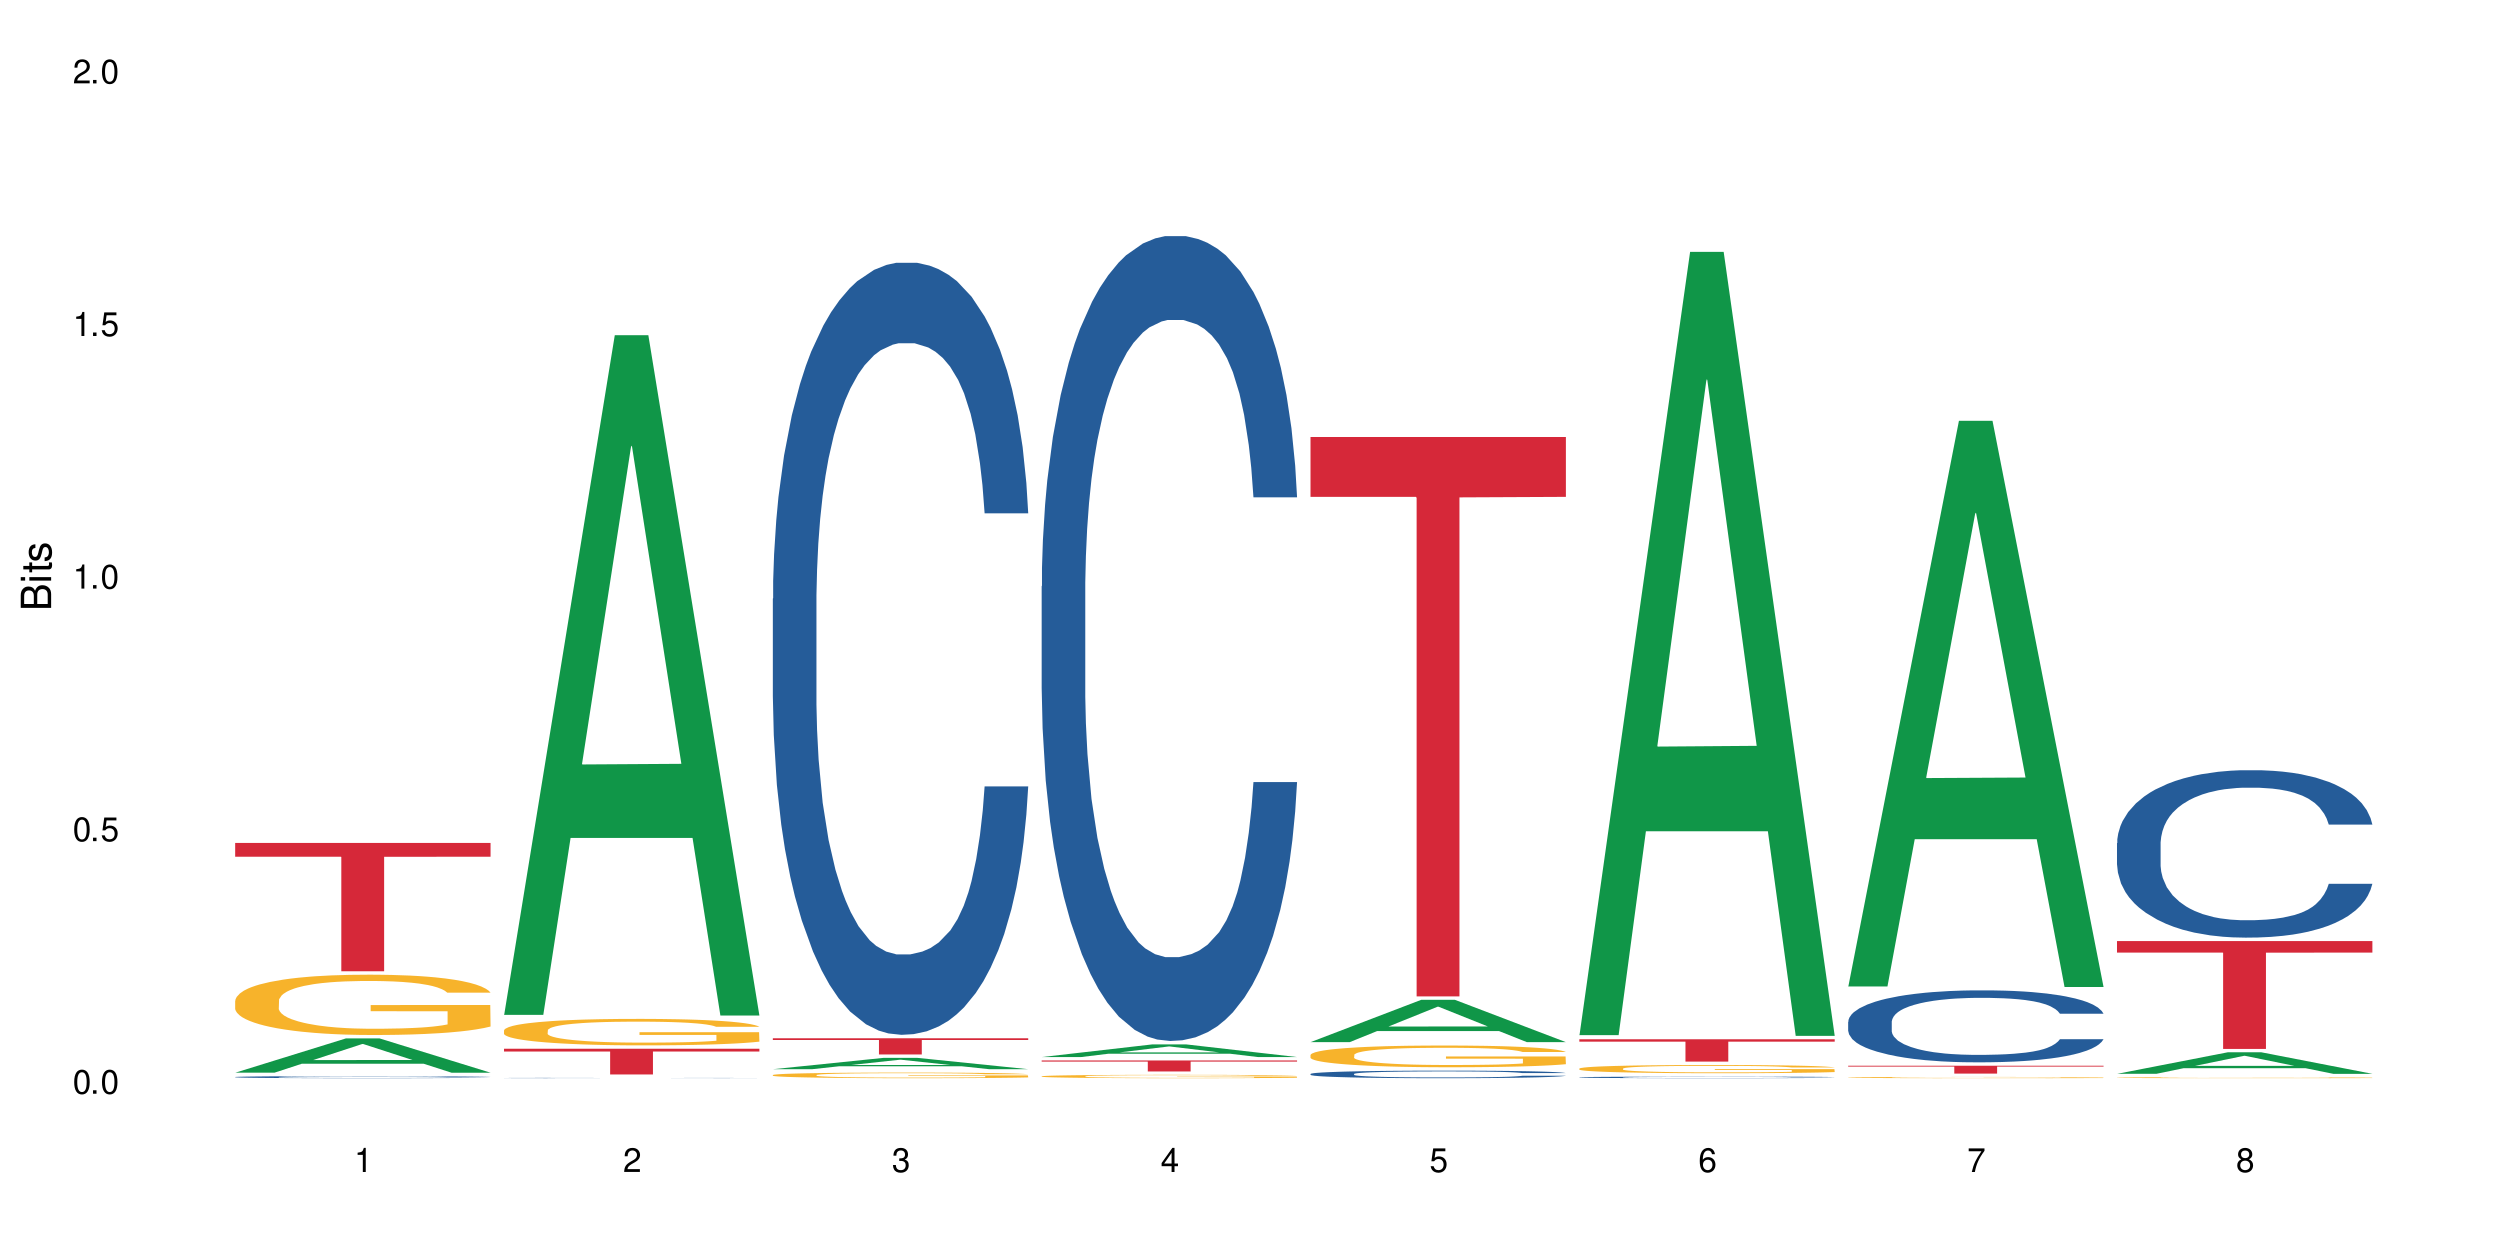 <?xml version="1.0" encoding="UTF-8"?>
<svg xmlns="http://www.w3.org/2000/svg" xmlns:xlink="http://www.w3.org/1999/xlink" width="720" height="360" viewBox="0 0 720 360">
<defs>
<g>
<g id="glyph-0-0">
</g>
<g id="glyph-0-1">
<path d="M 2.641 -6.938 C 2 -6.938 1.422 -6.656 1.078 -6.172 C 0.641 -5.562 0.406 -4.641 0.406 -3.359 C 0.406 -1.016 1.188 0.219 2.641 0.219 C 4.078 0.219 4.859 -1.016 4.859 -3.297 C 4.859 -4.641 4.656 -5.547 4.203 -6.172 C 3.844 -6.656 3.281 -6.938 2.641 -6.938 Z M 2.641 -6.188 C 3.547 -6.188 4 -5.25 4 -3.375 C 4 -1.406 3.562 -0.484 2.625 -0.484 C 1.734 -0.484 1.281 -1.438 1.281 -3.344 C 1.281 -5.25 1.734 -6.188 2.641 -6.188 Z M 2.641 -6.188 "/>
</g>
<g id="glyph-0-2">
<path d="M 1.828 -1 L 0.828 -1 L 0.828 0 L 1.828 0 Z M 1.828 -1 "/>
</g>
<g id="glyph-0-3">
<path d="M 4.562 -6.797 L 1.062 -6.797 L 0.547 -3.094 L 1.328 -3.094 C 1.719 -3.562 2.047 -3.734 2.578 -3.734 C 3.484 -3.734 4.062 -3.109 4.062 -2.094 C 4.062 -1.125 3.484 -0.531 2.578 -0.531 C 1.828 -0.531 1.375 -0.906 1.188 -1.672 L 0.328 -1.672 C 0.453 -1.109 0.547 -0.844 0.75 -0.594 C 1.125 -0.078 1.828 0.219 2.594 0.219 C 3.969 0.219 4.922 -0.781 4.922 -2.219 C 4.922 -3.562 4.031 -4.484 2.719 -4.484 C 2.25 -4.484 1.859 -4.359 1.469 -4.062 L 1.734 -5.969 L 4.562 -5.969 Z M 4.562 -6.797 "/>
</g>
<g id="glyph-0-4">
<path d="M 2.484 -4.938 L 2.484 0 L 3.328 0 L 3.328 -6.938 L 2.766 -6.938 C 2.469 -5.875 2.281 -5.734 0.984 -5.562 L 0.984 -4.938 Z M 2.484 -4.938 "/>
</g>
<g id="glyph-0-5">
<path d="M 4.859 -0.828 L 1.281 -0.828 C 1.359 -1.406 1.672 -1.781 2.5 -2.281 L 3.469 -2.828 C 4.406 -3.344 4.906 -4.062 4.906 -4.906 C 4.906 -5.484 4.672 -6.031 4.266 -6.406 C 3.859 -6.766 3.375 -6.938 2.719 -6.938 C 1.859 -6.938 1.219 -6.625 0.844 -6.031 C 0.609 -5.672 0.5 -5.234 0.484 -4.531 L 1.328 -4.531 C 1.359 -5.016 1.406 -5.281 1.531 -5.516 C 1.75 -5.938 2.188 -6.203 2.703 -6.203 C 3.469 -6.203 4.031 -5.641 4.031 -4.891 C 4.031 -4.344 3.719 -3.859 3.125 -3.516 L 2.234 -3 C 0.812 -2.172 0.406 -1.531 0.328 -0.016 L 4.859 -0.016 Z M 4.859 -0.828 "/>
</g>
<g id="glyph-0-6">
<path d="M 2.125 -3.188 L 2.578 -3.188 C 3.5 -3.188 3.984 -2.766 3.984 -1.922 C 3.984 -1.062 3.469 -0.531 2.594 -0.531 C 1.656 -0.531 1.203 -1 1.156 -2.016 L 0.312 -2.016 C 0.344 -1.453 0.438 -1.094 0.609 -0.781 C 0.953 -0.109 1.625 0.219 2.547 0.219 C 3.953 0.219 4.859 -0.625 4.859 -1.938 C 4.859 -2.828 4.516 -3.297 3.703 -3.594 C 4.344 -3.844 4.656 -4.328 4.656 -5.031 C 4.656 -6.219 3.875 -6.938 2.578 -6.938 C 1.203 -6.938 0.484 -6.172 0.453 -4.703 L 1.297 -4.703 C 1.312 -5.125 1.344 -5.359 1.453 -5.578 C 1.641 -5.969 2.062 -6.203 2.594 -6.203 C 3.344 -6.203 3.797 -5.75 3.797 -5 C 3.797 -4.516 3.609 -4.219 3.25 -4.047 C 3.016 -3.953 2.703 -3.922 2.125 -3.906 Z M 2.125 -3.188 "/>
</g>
<g id="glyph-0-7">
<path d="M 3.141 -1.672 L 3.141 0 L 3.984 0 L 3.984 -1.672 L 4.984 -1.672 L 4.984 -2.438 L 3.984 -2.438 L 3.984 -6.938 L 3.359 -6.938 L 0.266 -2.578 L 0.266 -1.672 Z M 3.141 -2.438 L 1 -2.438 L 3.141 -5.5 Z M 3.141 -2.438 "/>
</g>
<g id="glyph-0-8">
<path d="M 4.781 -5.125 C 4.609 -6.266 3.891 -6.938 2.844 -6.938 C 2.094 -6.938 1.422 -6.578 1.031 -5.953 C 0.594 -5.266 0.406 -4.422 0.406 -3.172 C 0.406 -2 0.578 -1.25 0.984 -0.641 C 1.359 -0.078 1.953 0.219 2.703 0.219 C 3.984 0.219 4.922 -0.75 4.922 -2.094 C 4.922 -3.375 4.062 -4.281 2.844 -4.281 C 2.172 -4.281 1.641 -4.031 1.281 -3.516 C 1.281 -5.234 1.828 -6.188 2.797 -6.188 C 3.391 -6.188 3.797 -5.797 3.938 -5.125 Z M 2.734 -3.531 C 3.547 -3.531 4.062 -2.953 4.062 -2.031 C 4.062 -1.156 3.484 -0.531 2.703 -0.531 C 1.922 -0.531 1.328 -1.188 1.328 -2.078 C 1.328 -2.938 1.906 -3.531 2.734 -3.531 Z M 2.734 -3.531 "/>
</g>
<g id="glyph-0-9">
<path d="M 4.984 -6.797 L 0.438 -6.797 L 0.438 -5.969 L 4.109 -5.969 C 2.5 -3.656 1.828 -2.234 1.328 0 L 2.219 0 C 2.594 -2.172 3.453 -4.047 4.984 -6.094 Z M 4.984 -6.797 "/>
</g>
<g id="glyph-0-10">
<path d="M 3.75 -3.656 C 4.469 -4.094 4.688 -4.438 4.688 -5.078 C 4.688 -6.172 3.844 -6.938 2.641 -6.938 C 1.438 -6.938 0.594 -6.172 0.594 -5.094 C 0.594 -4.438 0.812 -4.094 1.516 -3.656 C 0.734 -3.266 0.359 -2.703 0.359 -1.922 C 0.359 -0.656 1.281 0.219 2.641 0.219 C 3.984 0.219 4.922 -0.656 4.922 -1.922 C 4.922 -2.703 4.531 -3.266 3.75 -3.656 Z M 2.641 -6.188 C 3.359 -6.188 3.812 -5.75 3.812 -5.062 C 3.812 -4.406 3.344 -3.984 2.641 -3.984 C 1.922 -3.984 1.453 -4.406 1.453 -5.078 C 1.453 -5.75 1.922 -6.188 2.641 -6.188 Z M 2.641 -3.266 C 3.484 -3.266 4.062 -2.719 4.062 -1.906 C 4.062 -1.078 3.484 -0.531 2.625 -0.531 C 1.797 -0.531 1.219 -1.094 1.219 -1.906 C 1.219 -2.719 1.781 -3.266 2.641 -3.266 Z M 2.641 -3.266 "/>
</g>
<g id="glyph-1-0">
</g>
<g id="glyph-1-1">
<path d="M 0 -0.953 L 0 -4.891 C 0 -5.719 -0.234 -6.344 -0.734 -6.797 C -1.188 -7.234 -1.812 -7.469 -2.5 -7.469 C -3.547 -7.469 -4.188 -7 -4.625 -5.875 C -4.984 -6.688 -5.625 -7.094 -6.531 -7.094 C -7.172 -7.094 -7.734 -6.859 -8.141 -6.391 C -8.562 -5.922 -8.75 -5.344 -8.75 -4.5 L -8.75 -0.953 Z M -4.984 -2.062 L -7.766 -2.062 L -7.766 -4.219 C -7.766 -4.844 -7.688 -5.203 -7.453 -5.5 C -7.219 -5.812 -6.859 -5.969 -6.375 -5.969 C -5.891 -5.969 -5.531 -5.812 -5.297 -5.5 C -5.062 -5.203 -4.984 -4.844 -4.984 -4.219 Z M -0.984 -2.062 L -4 -2.062 L -4 -4.781 C -4 -5.766 -3.438 -6.359 -2.484 -6.359 C -1.547 -6.359 -0.984 -5.766 -0.984 -4.781 Z M -0.984 -2.062 "/>
</g>
<g id="glyph-1-2">
<path d="M -6.281 -1.797 L -6.281 -0.797 L 0 -0.797 L 0 -1.797 Z M -8.75 -1.797 L -8.75 -0.797 L -7.484 -0.797 L -7.484 -1.797 Z M -8.75 -1.797 "/>
</g>
<g id="glyph-1-3">
<path d="M -6.281 -3.047 L -6.281 -2.016 L -8.016 -2.016 L -8.016 -1.016 L -6.281 -1.016 L -6.281 -0.172 L -5.469 -0.172 L -5.469 -1.016 L -0.719 -1.016 C -0.078 -1.016 0.281 -1.453 0.281 -2.234 C 0.281 -2.5 0.25 -2.719 0.188 -3.047 L -0.641 -3.047 C -0.609 -2.906 -0.594 -2.766 -0.594 -2.562 C -0.594 -2.141 -0.719 -2.016 -1.156 -2.016 L -5.469 -2.016 L -5.469 -3.047 Z M -6.281 -3.047 "/>
</g>
<g id="glyph-1-4">
<path d="M -4.531 -5.25 C -5.766 -5.25 -6.469 -4.422 -6.469 -2.969 C -6.469 -1.516 -5.719 -0.562 -4.547 -0.562 C -3.562 -0.562 -3.094 -1.062 -2.734 -2.562 L -2.516 -3.484 C -2.344 -4.188 -2.094 -4.469 -1.641 -4.469 C -1.047 -4.469 -0.641 -3.875 -0.641 -3 C -0.641 -2.453 -0.797 -2 -1.062 -1.75 C -1.25 -1.594 -1.422 -1.531 -1.875 -1.469 L -1.875 -0.406 C -0.422 -0.453 0.281 -1.266 0.281 -2.922 C 0.281 -4.5 -0.5 -5.516 -1.719 -5.516 C -2.656 -5.516 -3.172 -4.984 -3.469 -3.734 L -3.703 -2.766 C -3.891 -1.953 -4.156 -1.609 -4.594 -1.609 C -5.188 -1.609 -5.547 -2.125 -5.547 -2.938 C -5.547 -3.75 -5.203 -4.172 -4.531 -4.203 Z M -4.531 -5.25 "/>
</g>
</g>
</defs>
<rect x="-72" y="-36" width="864" height="432" fill="rgb(100%, 100%, 100%)" fill-opacity="1"/>
<path fill-rule="nonzero" fill="rgb(6.275%, 58.824%, 28.235%)" fill-opacity="1" d="M 67.73 308.934 L 67.809 308.922 L 99.637 299.059 L 109.301 299.059 L 141.281 308.941 L 130.047 308.941 L 122.031 306.363 L 86.906 306.363 L 79.047 308.934 L 67.73 308.934 L 90.285 305.293 L 118.809 305.285 L 104.586 300.672 L 104.43 300.664 L 104.27 300.691 L 90.207 305.285 L 90.285 305.293 Z M 67.73 308.934 "/>
<path fill-rule="nonzero" fill="rgb(14.51%, 36.078%, 60%)" fill-opacity="1" d="M 67.73 310.18 L 67.82 310.18 L 67.82 310.164 L 68.09 310.145 L 68.719 310.117 L 69.344 310.102 L 70.961 310.066 L 73.203 310.035 L 75.535 310.012 L 77.238 309.996 L 78.766 309.984 L 82.262 309.965 L 84.504 309.953 L 86.926 309.945 L 89.887 309.938 L 92.039 309.93 L 96.883 309.922 L 100.469 309.918 L 103.25 309.914 L 109.262 309.914 L 112.848 309.918 L 115.449 309.922 L 118.32 309.926 L 120.742 309.93 L 124.957 309.941 L 128.727 309.957 L 130.43 309.965 L 133.121 309.984 L 135.184 310 L 136.617 310.016 L 138.234 310.035 L 139.668 310.059 L 140.746 310.09 L 141.281 310.113 L 128.727 310.113 L 128.098 310.09 L 127.379 310.074 L 126.035 310.051 L 124.688 310.035 L 122.805 310.02 L 121.102 310.008 L 118.77 309.996 L 116.707 309.992 L 114.555 309.984 L 112.488 309.98 L 102.266 309.98 L 98.766 309.984 L 96.883 309.988 L 94.191 309.996 L 92.309 310.004 L 90.066 310.016 L 88.539 310.023 L 86.656 310.039 L 85.312 310.051 L 83.785 310.07 L 82.891 310.082 L 82.082 310.098 L 81.363 310.117 L 80.828 310.137 L 80.469 310.156 L 80.289 310.176 L 80.289 310.262 L 80.469 310.281 L 80.918 310.305 L 82.082 310.34 L 83.785 310.371 L 85.762 310.395 L 87.645 310.41 L 88.719 310.418 L 90.156 310.426 L 92.398 310.438 L 95.629 310.449 L 97.512 310.453 L 100.383 310.457 L 103.34 310.461 L 107.289 310.461 L 110.785 310.457 L 113.117 310.453 L 115.539 310.449 L 118.859 310.441 L 120.922 310.43 L 122.715 310.422 L 124.062 310.41 L 124.957 310.402 L 126.305 310.383 L 127.379 310.367 L 128.188 310.348 L 128.727 310.328 L 141.281 310.328 L 140.746 310.348 L 139.938 310.371 L 139.129 310.387 L 137.875 310.406 L 136.441 310.422 L 134.375 310.441 L 132.672 310.457 L 130.43 310.469 L 128.367 310.48 L 126.125 310.488 L 122.805 310.5 L 120.652 310.508 L 118.32 310.512 L 115.539 310.516 L 112.043 310.52 L 108.273 310.523 L 104.777 310.523 L 101.008 310.52 L 98.227 310.52 L 94.551 310.516 L 89.977 310.504 L 86.656 310.492 L 84.055 310.484 L 81.812 310.473 L 79.301 310.457 L 76.074 310.434 L 74.098 310.414 L 72.754 310.398 L 71.23 310.375 L 70.152 310.355 L 68.898 310.324 L 68 310.285 L 67.73 310.258 Z M 67.73 310.18 "/>
<path fill-rule="nonzero" fill="rgb(96.863%, 70.196%, 16.863%)" fill-opacity="1" d="M 67.73 288.152 L 67.82 288.133 L 67.82 287.816 L 68.18 287.102 L 69.078 286.121 L 70.242 285.309 L 71.5 284.676 L 72.305 284.344 L 73.652 283.867 L 74.816 283.516 L 77.777 282.805 L 81.543 282.137 L 83.609 281.852 L 85.941 281.582 L 89.258 281.281 L 90.785 281.168 L 95.449 280.914 L 100.738 280.758 L 106.57 280.707 L 109.262 280.727 L 112.938 280.789 L 117.961 280.961 L 120.832 281.121 L 123.074 281.281 L 125.406 281.484 L 128.277 281.805 L 130.969 282.184 L 133.121 282.566 L 135.273 283.043 L 137.066 283.551 L 138.594 284.105 L 139.938 284.77 L 140.746 285.328 L 141.281 285.883 L 128.816 285.883 L 128.098 285.328 L 127.289 284.898 L 125.945 284.375 L 124.598 283.992 L 123.254 283.691 L 120.742 283.277 L 118.59 283.027 L 115.898 282.805 L 113.297 282.66 L 110.336 282.566 L 108.543 282.535 L 103.789 282.535 L 99.484 282.645 L 96.973 282.773 L 95.18 282.898 L 92.668 283.137 L 91.141 283.328 L 90.246 283.453 L 87.555 283.945 L 85.762 284.391 L 84.773 284.691 L 83.52 285.168 L 82.621 285.598 L 81.633 286.23 L 81.098 286.707 L 80.379 287.785 L 80.289 290.641 L 80.559 291.246 L 81.098 291.895 L 81.812 292.465 L 82.891 293.07 L 83.965 293.531 L 85.852 294.148 L 87.465 294.562 L 88.719 294.832 L 91.141 295.258 L 92.129 295.402 L 94.461 295.688 L 96.883 295.91 L 99.844 296.102 L 102.086 296.195 L 105.672 296.273 L 110.246 296.273 L 115.629 296.18 L 119.039 296.051 L 121.371 295.926 L 122.895 295.816 L 124.777 295.641 L 126.125 295.48 L 127.379 295.309 L 128.906 295.035 L 128.906 291.246 L 106.75 291.23 L 106.75 289.453 L 141.195 289.438 L 141.281 295.641 L 139.398 296.07 L 137.066 296.48 L 134.824 296.797 L 132.492 297.066 L 129.176 297.371 L 126.484 297.559 L 122.355 297.781 L 118.59 297.926 L 114.645 298.02 L 111.145 298.066 L 107.02 298.082 L 103.34 298.051 L 99.395 297.957 L 96.254 297.828 L 93.383 297.672 L 90.516 297.465 L 86.926 297.133 L 84.594 296.863 L 82.172 296.527 L 79.75 296.133 L 77.598 295.703 L 76.164 295.371 L 74.727 294.988 L 73.203 294.512 L 71.766 293.973 L 70.691 293.48 L 69.703 292.926 L 68.988 292.402 L 68.27 291.688 L 67.91 291.117 L 67.73 290.625 Z M 67.73 288.152 "/>
<path fill-rule="nonzero" fill="rgb(83.922%, 15.686%, 22.353%)" fill-opacity="1" d="M 67.73 242.773 L 141.281 242.773 L 141.281 246.73 L 110.629 246.766 L 110.629 279.734 L 98.297 279.734 L 98.297 246.801 L 98.117 246.73 L 67.73 246.73 Z M 67.73 242.773 "/>
<path fill-rule="nonzero" fill="rgb(6.275%, 58.824%, 28.235%)" fill-opacity="1" d="M 145.156 292.281 L 145.234 292.098 L 177.059 96.535 L 186.723 96.535 L 218.707 292.465 L 207.469 292.465 L 199.453 241.32 L 164.328 241.32 L 156.469 292.281 L 145.156 292.281 L 167.707 220.164 L 196.23 219.98 L 182.008 128.547 L 181.852 128.363 L 181.695 128.914 L 167.629 219.98 L 167.707 220.164 Z M 145.156 292.281 "/>
<path fill-rule="nonzero" fill="rgb(14.51%, 36.078%, 60%)" fill-opacity="1" d="M 145.156 310.465 L 145.242 310.465 L 145.512 310.461 L 146.77 310.453 L 148.383 310.445 L 150.625 310.441 L 152.957 310.438 L 154.664 310.434 L 156.188 310.434 L 159.684 310.43 L 161.93 310.43 L 164.352 310.426 L 169.461 310.426 L 174.305 310.422 L 195.742 310.422 L 198.164 310.426 L 202.383 310.426 L 206.148 310.43 L 207.852 310.43 L 210.543 310.434 L 212.605 310.438 L 214.043 310.438 L 215.656 310.441 L 217.094 310.445 L 218.168 310.449 L 218.707 310.453 L 206.148 310.453 L 205.52 310.449 L 204.805 310.449 L 203.457 310.445 L 202.113 310.441 L 200.23 310.438 L 198.523 310.438 L 196.191 310.434 L 171.613 310.434 L 169.73 310.438 L 167.488 310.438 L 165.965 310.441 L 164.082 310.441 L 162.734 310.445 L 161.211 310.445 L 160.312 310.449 L 159.508 310.453 L 158.789 310.453 L 158.25 310.457 L 157.891 310.461 L 157.711 310.465 L 157.711 310.48 L 157.891 310.484 L 158.34 310.488 L 159.508 310.492 L 161.211 310.496 L 163.184 310.5 L 165.066 310.504 L 166.145 310.504 L 167.578 310.508 L 169.82 310.508 L 173.051 310.512 L 192.965 310.512 L 196.281 310.508 L 198.344 310.508 L 200.141 310.504 L 202.383 310.504 L 203.727 310.5 L 204.805 310.496 L 205.609 310.492 L 206.148 310.488 L 218.707 310.488 L 218.168 310.492 L 217.359 310.496 L 216.555 310.5 L 215.297 310.504 L 213.863 310.508 L 211.801 310.508 L 210.094 310.512 L 207.852 310.512 L 205.789 310.516 L 203.547 310.516 L 200.23 310.52 L 192.965 310.52 L 189.465 310.523 L 175.652 310.523 L 171.973 310.52 L 167.398 310.52 L 164.082 310.516 L 159.238 310.516 L 156.727 310.512 L 153.496 310.508 L 151.523 310.504 L 150.176 310.5 L 148.652 310.5 L 147.574 310.496 L 146.32 310.488 L 145.422 310.484 L 145.156 310.477 Z M 145.156 310.465 "/>
<path fill-rule="nonzero" fill="rgb(96.863%, 70.196%, 16.863%)" fill-opacity="1" d="M 145.156 296.707 L 145.242 296.699 L 145.242 296.559 L 145.602 296.246 L 146.5 295.812 L 147.664 295.457 L 148.922 295.18 L 149.73 295.035 L 151.074 294.824 L 152.242 294.672 L 155.199 294.359 L 158.969 294.066 L 161.031 293.941 L 163.363 293.824 L 166.684 293.691 L 168.207 293.641 L 172.871 293.531 L 178.164 293.461 L 183.992 293.441 L 186.684 293.445 L 190.363 293.473 L 195.387 293.551 L 198.254 293.621 L 200.496 293.691 L 202.828 293.781 L 205.699 293.922 L 208.391 294.086 L 210.543 294.254 L 212.695 294.465 L 214.492 294.688 L 216.016 294.93 L 217.359 295.223 L 218.168 295.465 L 218.707 295.711 L 206.238 295.711 L 205.52 295.465 L 204.715 295.277 L 203.367 295.047 L 202.023 294.883 L 200.676 294.75 L 198.164 294.566 L 196.012 294.457 L 193.32 294.359 L 190.723 294.297 L 187.762 294.254 L 185.969 294.242 L 181.211 294.242 L 176.906 294.289 L 174.395 294.344 L 172.602 294.402 L 170.09 294.504 L 168.566 294.59 L 167.668 294.645 L 164.977 294.859 L 163.184 295.055 L 162.195 295.188 L 160.941 295.395 L 160.043 295.586 L 159.059 295.863 L 158.52 296.07 L 157.801 296.547 L 157.711 297.797 L 157.98 298.062 L 158.52 298.348 L 159.238 298.598 L 160.312 298.863 L 161.391 299.066 L 163.273 299.336 L 164.887 299.52 L 166.145 299.637 L 168.566 299.824 L 169.551 299.887 L 171.883 300.012 L 174.305 300.109 L 177.266 300.195 L 179.508 300.234 L 183.098 300.27 L 187.672 300.27 L 193.055 300.23 L 196.461 300.172 L 198.793 300.117 L 200.32 300.07 L 202.203 299.992 L 203.547 299.922 L 204.805 299.844 L 206.328 299.727 L 206.328 298.062 L 184.172 298.055 L 184.172 297.277 L 218.617 297.27 L 218.707 299.992 L 216.824 300.18 L 214.492 300.359 L 212.25 300.5 L 209.918 300.617 L 206.598 300.75 L 203.906 300.836 L 199.781 300.934 L 196.012 300.996 L 192.066 301.035 L 188.566 301.059 L 184.441 301.062 L 180.766 301.051 L 176.816 301.008 L 173.68 300.953 L 170.809 300.883 L 167.938 300.793 L 164.352 300.645 L 162.016 300.527 L 159.594 300.383 L 157.172 300.207 L 155.02 300.02 L 153.586 299.875 L 152.152 299.707 L 150.625 299.496 L 149.191 299.262 L 148.113 299.043 L 147.129 298.801 L 146.41 298.57 L 145.691 298.258 L 145.332 298.008 L 145.156 297.793 Z M 145.156 296.707 "/>
<path fill-rule="nonzero" fill="rgb(83.922%, 15.686%, 22.353%)" fill-opacity="1" d="M 145.156 302.039 L 218.707 302.039 L 218.707 302.832 L 188.051 302.84 L 188.051 309.449 L 175.719 309.449 L 175.719 302.844 L 175.539 302.832 L 145.156 302.832 Z M 145.156 302.039 "/>
<path fill-rule="nonzero" fill="rgb(6.275%, 58.824%, 28.235%)" fill-opacity="1" d="M 222.578 307.93 L 222.656 307.926 L 254.48 304.664 L 264.148 304.664 L 296.129 307.93 L 284.895 307.93 L 276.879 307.078 L 241.75 307.078 L 233.895 307.93 L 222.578 307.93 L 245.129 306.727 L 273.656 306.723 L 259.434 305.199 L 259.273 305.195 L 259.117 305.203 L 245.051 306.723 L 245.129 306.727 Z M 222.578 307.93 "/>
<path fill-rule="nonzero" fill="rgb(14.51%, 36.078%, 60%)" fill-opacity="1" d="M 222.578 172.43 L 222.668 172.227 L 222.668 167.348 L 222.938 159.625 L 223.562 149.871 L 224.191 143.164 L 225.809 131.172 L 228.051 119.586 L 230.383 110.645 L 232.086 105.359 L 233.609 101.293 L 237.109 93.773 L 239.352 89.91 L 241.773 86.457 L 244.734 83 L 246.887 80.969 L 251.73 77.719 L 255.316 76.293 L 258.098 75.684 L 264.109 75.684 L 267.695 76.496 L 270.297 77.516 L 273.168 79.141 L 275.59 80.969 L 279.805 85.441 L 283.57 91.133 L 285.277 94.383 L 287.969 100.684 L 290.031 106.781 L 291.465 112.066 L 293.082 119.586 L 294.516 128.73 L 295.59 139.098 L 296.129 147.836 L 283.57 147.836 L 282.945 139.707 L 282.227 133.406 L 280.883 125.074 L 279.535 119.18 L 277.652 113.285 L 275.949 109.422 L 273.617 105.562 L 271.551 103.121 L 269.398 101.293 L 267.336 100.074 L 263.391 98.855 L 258.816 98.855 L 257.109 99.262 L 253.613 100.887 L 251.73 102.309 L 249.039 105.156 L 247.156 107.797 L 244.914 111.863 L 243.387 115.316 L 241.504 120.602 L 240.16 125.277 L 238.633 131.984 L 237.738 137.066 L 236.93 142.758 L 236.211 149.465 L 235.672 156.578 L 235.316 164.098 L 235.137 171.414 L 235.137 202.918 L 235.316 210.234 L 235.762 218.77 L 236.93 231.168 L 238.633 241.941 L 240.605 250.477 L 242.492 256.574 L 243.566 259.418 L 245.004 262.672 L 247.246 266.738 L 250.473 270.801 L 252.355 272.426 L 255.227 274.055 L 258.188 274.867 L 262.133 274.867 L 265.633 274.055 L 267.965 273.039 L 270.387 271.41 L 273.707 267.957 L 275.77 264.703 L 277.562 260.844 L 278.906 256.98 L 279.805 253.73 L 281.148 247.43 L 282.227 240.52 L 283.035 233.402 L 283.57 226.492 L 296.129 226.492 L 295.59 234.625 L 294.785 242.551 L 293.977 248.445 L 292.723 255.559 L 291.285 261.859 L 289.223 268.973 L 287.52 273.648 L 285.277 278.727 L 283.215 282.59 L 280.973 286.047 L 277.652 290.109 L 275.5 292.145 L 273.168 293.973 L 270.387 295.598 L 266.887 297.02 L 263.121 297.832 L 259.621 298.035 L 255.855 297.629 L 253.074 296.816 L 249.398 294.988 L 244.824 291.328 L 241.504 287.469 L 238.902 283.605 L 236.66 279.543 L 234.148 274.055 L 230.918 265.109 L 228.945 258.199 L 227.602 252.508 L 226.074 244.582 L 225 237.469 L 223.742 226.086 L 222.848 211.656 L 222.578 200.477 Z M 222.578 172.43 "/>
<path fill-rule="nonzero" fill="rgb(96.863%, 70.196%, 16.863%)" fill-opacity="1" d="M 222.578 309.598 L 222.668 309.598 L 222.668 309.566 L 223.027 309.5 L 223.922 309.41 L 225.09 309.332 L 226.344 309.273 L 227.152 309.242 L 228.496 309.199 L 229.664 309.168 L 232.625 309.102 L 236.391 309.039 L 238.453 309.012 L 240.785 308.984 L 244.105 308.957 L 245.629 308.949 L 250.293 308.926 L 255.586 308.91 L 261.418 308.906 L 264.109 308.906 L 267.785 308.914 L 272.809 308.93 L 275.68 308.945 L 277.922 308.957 L 280.254 308.977 L 283.125 309.008 L 285.816 309.043 L 287.969 309.078 L 290.121 309.121 L 291.914 309.168 L 293.438 309.223 L 294.785 309.281 L 295.59 309.336 L 296.129 309.387 L 283.66 309.387 L 282.945 309.336 L 282.137 309.297 L 280.793 309.246 L 279.445 309.211 L 278.102 309.184 L 275.59 309.145 L 273.438 309.121 L 270.746 309.102 L 268.145 309.086 L 265.184 309.078 L 263.391 309.074 L 258.637 309.074 L 254.332 309.086 L 251.82 309.098 L 250.023 309.109 L 247.512 309.133 L 245.988 309.148 L 245.094 309.16 L 242.402 309.207 L 240.605 309.246 L 239.621 309.277 L 238.363 309.32 L 237.469 309.359 L 236.48 309.418 L 235.941 309.465 L 235.227 309.562 L 235.137 309.828 L 235.406 309.887 L 235.941 309.945 L 236.66 310 L 237.738 310.055 L 238.812 310.098 L 240.695 310.156 L 242.312 310.195 L 243.566 310.219 L 245.988 310.258 L 246.977 310.273 L 249.309 310.301 L 251.73 310.32 L 254.691 310.336 L 256.934 310.348 L 260.52 310.355 L 265.094 310.355 L 270.477 310.344 L 273.887 310.332 L 276.219 310.32 L 277.742 310.312 L 279.625 310.293 L 280.973 310.281 L 282.227 310.266 L 283.75 310.238 L 283.75 309.887 L 261.598 309.883 L 261.598 309.719 L 296.039 309.719 L 296.129 310.293 L 294.246 310.336 L 291.914 310.375 L 289.672 310.402 L 287.34 310.43 L 284.02 310.457 L 281.328 310.473 L 277.203 310.496 L 273.438 310.508 L 269.488 310.516 L 265.992 310.52 L 261.867 310.523 L 258.188 310.52 L 254.242 310.512 L 251.102 310.5 L 248.23 310.484 L 245.359 310.465 L 241.773 310.434 L 239.441 310.41 L 237.02 310.379 L 234.598 310.34 L 232.445 310.301 L 231.008 310.27 L 229.574 310.234 L 228.051 310.191 L 226.613 310.141 L 225.539 310.094 L 224.551 310.043 L 223.832 309.992 L 223.117 309.926 L 222.758 309.875 L 222.578 309.828 Z M 222.578 309.598 "/>
<path fill-rule="nonzero" fill="rgb(83.922%, 15.686%, 22.353%)" fill-opacity="1" d="M 222.578 299.012 L 296.129 299.012 L 296.129 299.512 L 265.477 299.516 L 265.477 303.691 L 253.141 303.691 L 253.141 299.52 L 252.965 299.512 L 222.578 299.512 Z M 222.578 299.012 "/>
<path fill-rule="nonzero" fill="rgb(6.275%, 58.824%, 28.235%)" fill-opacity="1" d="M 300 304.434 L 300.078 304.43 L 331.906 300.781 L 341.57 300.781 L 373.555 304.434 L 362.316 304.434 L 354.301 303.48 L 319.176 303.48 L 311.316 304.434 L 300 304.434 L 322.555 303.086 L 351.078 303.082 L 336.855 301.379 L 336.699 301.375 L 336.543 301.387 L 322.477 303.082 L 322.555 303.086 Z M 300 304.434 "/>
<path fill-rule="nonzero" fill="rgb(14.51%, 36.078%, 60%)" fill-opacity="1" d="M 300 168.863 L 300.09 168.652 L 300.09 163.566 L 300.359 155.516 L 300.988 145.344 L 301.617 138.352 L 303.23 125.852 L 305.473 113.773 L 307.805 104.449 L 309.508 98.941 L 311.035 94.703 L 314.531 86.863 L 316.773 82.84 L 319.195 79.234 L 322.156 75.633 L 324.309 73.516 L 329.152 70.125 L 332.742 68.641 L 335.52 68.008 L 341.531 68.008 L 345.117 68.855 L 347.719 69.914 L 350.59 71.609 L 353.012 73.516 L 357.227 78.176 L 360.996 84.109 L 362.699 87.5 L 365.391 94.066 L 367.453 100.426 L 368.891 105.934 L 370.504 113.773 L 371.938 123.309 L 373.016 134.113 L 373.555 143.227 L 360.996 143.227 L 360.367 134.75 L 359.648 128.184 L 358.305 119.496 L 356.961 113.352 L 355.074 107.207 L 353.371 103.18 L 351.039 99.152 L 348.977 96.609 L 346.824 94.703 L 344.762 93.434 L 340.812 92.16 L 336.238 92.16 L 334.535 92.586 L 331.035 94.281 L 329.152 95.762 L 326.461 98.73 L 324.578 101.484 L 322.336 105.723 L 320.812 109.324 L 318.926 114.832 L 317.582 119.707 L 316.059 126.699 L 315.16 131.996 L 314.352 137.93 L 313.637 144.922 L 313.098 152.336 L 312.738 160.176 L 312.559 167.805 L 312.559 200.648 L 312.738 208.273 L 313.188 217.172 L 314.352 230.098 L 316.059 241.328 L 318.031 250.227 L 319.914 256.586 L 320.992 259.551 L 322.426 262.941 L 324.668 267.18 L 327.898 271.418 L 329.781 273.109 L 332.652 274.805 L 335.609 275.652 L 339.559 275.652 L 343.055 274.805 L 345.387 273.746 L 347.809 272.051 L 351.129 268.449 L 353.191 265.059 L 354.984 261.035 L 356.332 257.008 L 357.227 253.617 L 358.574 247.051 L 359.648 239.844 L 360.457 232.43 L 360.996 225.227 L 373.555 225.227 L 373.016 233.699 L 372.207 241.965 L 371.402 248.109 L 370.145 255.523 L 368.711 262.094 L 366.645 269.508 L 364.941 274.383 L 362.699 279.68 L 360.637 283.707 L 358.395 287.309 L 355.074 291.547 L 352.922 293.664 L 350.59 295.57 L 347.809 297.266 L 344.312 298.75 L 340.543 299.598 L 337.047 299.809 L 333.277 299.387 L 330.5 298.539 L 326.82 296.629 L 322.246 292.816 L 318.926 288.789 L 316.324 284.766 L 314.082 280.527 L 311.57 274.805 L 308.344 265.484 L 306.371 258.277 L 305.023 252.348 L 303.5 244.082 L 302.422 236.668 L 301.168 224.801 L 300.27 209.758 L 300 198.105 Z M 300 168.863 "/>
<path fill-rule="nonzero" fill="rgb(96.863%, 70.196%, 16.863%)" fill-opacity="1" d="M 300 309.965 L 300.09 309.965 L 300.09 309.945 L 300.449 309.906 L 301.348 309.852 L 302.512 309.805 L 303.77 309.77 L 304.574 309.754 L 305.922 309.727 L 307.086 309.707 L 310.047 309.664 L 313.816 309.629 L 315.879 309.613 L 318.211 309.598 L 321.527 309.582 L 323.055 309.574 L 327.719 309.559 L 333.012 309.551 L 338.84 309.547 L 341.531 309.551 L 345.207 309.555 L 350.23 309.562 L 353.102 309.57 L 355.344 309.582 L 357.676 309.594 L 360.547 309.609 L 363.238 309.633 L 365.391 309.652 L 367.543 309.68 L 369.336 309.707 L 370.863 309.738 L 372.207 309.777 L 373.016 309.809 L 373.555 309.84 L 361.086 309.84 L 360.367 309.809 L 359.559 309.785 L 358.215 309.754 L 356.871 309.734 L 355.523 309.715 L 353.012 309.691 L 350.859 309.68 L 348.168 309.664 L 345.566 309.656 L 342.609 309.652 L 336.059 309.652 L 331.754 309.656 L 329.242 309.664 L 327.449 309.672 L 324.938 309.684 L 323.414 309.695 L 322.516 309.703 L 319.824 309.73 L 318.031 309.754 L 317.043 309.773 L 315.789 309.797 L 314.891 309.824 L 313.902 309.859 L 313.367 309.883 L 312.648 309.945 L 312.559 310.105 L 312.828 310.141 L 313.367 310.176 L 314.082 310.207 L 315.16 310.242 L 316.234 310.266 L 318.121 310.301 L 319.734 310.324 L 320.992 310.34 L 323.414 310.363 L 324.398 310.371 L 326.73 310.387 L 329.152 310.402 L 332.113 310.41 L 334.355 310.418 L 337.941 310.422 L 342.52 310.422 L 347.898 310.414 L 351.309 310.41 L 353.641 310.402 L 355.164 310.395 L 357.047 310.387 L 358.395 310.375 L 359.648 310.367 L 361.176 310.352 L 361.176 310.141 L 339.02 310.137 L 339.02 310.039 L 373.465 310.039 L 373.555 310.387 L 371.668 310.41 L 369.336 310.434 L 367.094 310.449 L 364.762 310.465 L 361.445 310.48 L 358.754 310.492 L 354.629 310.504 L 350.859 310.512 L 346.914 310.52 L 343.414 310.52 L 339.289 310.523 L 335.609 310.52 L 331.664 310.516 L 328.523 310.508 L 325.656 310.5 L 322.785 310.488 L 319.195 310.469 L 316.863 310.453 L 312.02 310.414 L 309.867 310.391 L 308.434 310.371 L 306.996 310.348 L 305.473 310.32 L 304.039 310.293 L 302.961 310.266 L 301.973 310.234 L 301.258 310.203 L 300.539 310.164 L 300.18 310.133 L 300 310.105 Z M 300 309.965 "/>
<path fill-rule="nonzero" fill="rgb(83.922%, 15.686%, 22.353%)" fill-opacity="1" d="M 300 305.41 L 373.555 305.41 L 373.555 305.746 L 342.898 305.75 L 342.898 308.574 L 330.566 308.574 L 330.566 305.754 L 330.387 305.746 L 300 305.746 Z M 300 305.41 "/>
<path fill-rule="nonzero" fill="rgb(6.275%, 58.824%, 28.235%)" fill-opacity="1" d="M 377.426 300.125 L 377.504 300.113 L 409.328 287.941 L 418.992 287.941 L 450.977 300.137 L 439.738 300.137 L 431.723 296.953 L 396.598 296.953 L 388.738 300.125 L 377.426 300.125 L 399.977 295.637 L 428.504 295.625 L 414.277 289.934 L 414.121 289.922 L 413.965 289.957 L 399.898 295.625 L 399.977 295.637 Z M 377.426 300.125 "/>
<path fill-rule="nonzero" fill="rgb(14.51%, 36.078%, 60%)" fill-opacity="1" d="M 377.426 309.293 L 377.516 309.289 L 377.516 309.242 L 377.781 309.168 L 378.41 309.07 L 379.039 309.004 L 380.652 308.887 L 382.895 308.773 L 385.227 308.688 L 386.934 308.633 L 388.457 308.594 L 391.957 308.52 L 394.199 308.484 L 396.621 308.449 L 399.578 308.414 L 401.734 308.395 L 406.574 308.363 L 410.164 308.348 L 412.945 308.344 L 418.953 308.344 L 422.543 308.352 L 425.145 308.363 L 428.016 308.379 L 430.438 308.395 L 434.652 308.438 L 438.418 308.496 L 440.125 308.527 L 442.812 308.59 L 444.879 308.648 L 446.312 308.699 L 447.926 308.773 L 449.363 308.863 L 450.438 308.965 L 450.977 309.051 L 438.418 309.051 L 437.789 308.973 L 437.074 308.91 L 435.727 308.828 L 434.383 308.77 L 432.5 308.711 L 430.793 308.676 L 428.461 308.637 L 426.398 308.613 L 424.246 308.594 L 422.184 308.582 L 418.238 308.57 L 413.664 308.57 L 411.957 308.574 L 408.461 308.59 L 406.574 308.605 L 403.887 308.633 L 402 308.656 L 399.758 308.699 L 398.234 308.73 L 396.352 308.785 L 395.004 308.828 L 393.48 308.895 L 392.582 308.945 L 391.777 309 L 391.059 309.066 L 390.52 309.137 L 390.16 309.211 L 389.98 309.281 L 389.98 309.59 L 390.16 309.66 L 390.609 309.746 L 391.777 309.867 L 393.48 309.973 L 395.453 310.055 L 397.336 310.117 L 398.414 310.145 L 399.848 310.176 L 402.09 310.215 L 405.32 310.254 L 407.203 310.27 L 410.074 310.289 L 413.035 310.297 L 416.98 310.297 L 420.48 310.289 L 422.812 310.277 L 425.234 310.262 L 428.551 310.227 L 430.613 310.195 L 432.41 310.156 L 433.754 310.121 L 434.652 310.09 L 435.996 310.027 L 437.074 309.957 L 437.879 309.891 L 438.418 309.82 L 450.977 309.82 L 450.438 309.902 L 449.633 309.98 L 448.824 310.035 L 447.566 310.105 L 446.133 310.168 L 444.07 310.238 L 442.367 310.285 L 440.125 310.332 L 438.059 310.371 L 435.816 310.406 L 432.5 310.445 L 430.348 310.465 L 428.016 310.484 L 425.234 310.5 L 421.734 310.512 L 417.969 310.52 L 414.469 310.523 L 410.703 310.52 L 407.922 310.512 L 404.242 310.492 L 399.668 310.457 L 396.352 310.418 L 393.75 310.383 L 391.508 310.34 L 388.996 310.289 L 385.766 310.199 L 383.793 310.133 L 382.449 310.078 L 380.922 310 L 379.848 309.93 L 378.59 309.816 L 377.695 309.676 L 377.426 309.566 Z M 377.426 309.293 "/>
<path fill-rule="nonzero" fill="rgb(96.863%, 70.196%, 16.863%)" fill-opacity="1" d="M 377.426 303.793 L 377.516 303.785 L 377.516 303.672 L 377.871 303.414 L 378.77 303.059 L 379.938 302.77 L 381.191 302.539 L 382 302.418 L 383.344 302.246 L 384.512 302.121 L 387.469 301.863 L 391.238 301.625 L 393.301 301.523 L 395.633 301.426 L 398.953 301.316 L 400.477 301.277 L 405.141 301.184 L 410.434 301.129 L 416.262 301.109 L 418.953 301.117 L 422.633 301.141 L 427.656 301.203 L 430.527 301.258 L 432.77 301.316 L 435.102 301.391 L 437.969 301.504 L 440.66 301.641 L 442.812 301.777 L 444.969 301.949 L 446.762 302.133 L 448.285 302.332 L 449.633 302.574 L 450.438 302.773 L 450.977 302.973 L 438.508 302.973 L 437.789 302.773 L 436.984 302.621 L 435.637 302.43 L 434.293 302.293 L 432.949 302.184 L 430.438 302.035 L 428.281 301.945 L 425.594 301.863 L 422.992 301.812 L 420.031 301.777 L 418.238 301.77 L 413.484 301.77 L 409.176 301.809 L 406.664 301.852 L 404.871 301.898 L 402.359 301.984 L 400.836 302.055 L 399.938 302.098 L 397.246 302.277 L 395.453 302.438 L 394.469 302.547 L 393.211 302.715 L 392.312 302.871 L 391.328 303.098 L 390.789 303.27 L 390.07 303.66 L 389.98 304.688 L 390.25 304.906 L 390.789 305.141 L 391.508 305.348 L 392.582 305.562 L 393.66 305.73 L 395.543 305.953 L 397.156 306.102 L 398.414 306.199 L 400.836 306.352 L 401.82 306.402 L 404.156 306.508 L 406.574 306.586 L 409.535 306.656 L 411.777 306.688 L 415.367 306.719 L 419.941 306.719 L 425.324 306.684 L 428.73 306.637 L 431.062 306.594 L 432.59 306.551 L 434.473 306.488 L 435.816 306.434 L 437.074 306.371 L 438.598 306.273 L 438.598 304.906 L 416.441 304.898 L 416.441 304.262 L 450.887 304.254 L 450.977 306.488 L 449.094 306.645 L 446.762 306.793 L 444.52 306.906 L 442.188 307.004 L 438.867 307.113 L 436.176 307.18 L 432.051 307.262 L 428.281 307.312 L 424.336 307.348 L 420.84 307.363 L 416.711 307.371 L 413.035 307.359 L 409.086 307.324 L 405.949 307.277 L 403.078 307.223 L 400.207 307.148 L 396.621 307.027 L 394.289 306.93 L 391.867 306.809 L 389.445 306.668 L 387.293 306.512 L 385.855 306.391 L 384.422 306.254 L 382.895 306.082 L 381.461 305.891 L 380.383 305.711 L 379.398 305.512 L 378.68 305.324 L 377.961 305.066 L 377.605 304.859 L 377.426 304.684 Z M 377.426 303.793 "/>
<path fill-rule="nonzero" fill="rgb(83.922%, 15.686%, 22.353%)" fill-opacity="1" d="M 377.426 125.848 L 450.977 125.848 L 450.977 143.094 L 420.324 143.246 L 420.324 286.969 L 407.988 286.969 L 407.988 143.398 L 407.809 143.094 L 377.426 143.094 Z M 377.426 125.848 "/>
<path fill-rule="nonzero" fill="rgb(6.275%, 58.824%, 28.235%)" fill-opacity="1" d="M 454.848 298.125 L 454.926 297.91 L 486.75 72.543 L 496.418 72.543 L 528.398 298.336 L 517.164 298.336 L 509.148 239.395 L 474.023 239.395 L 466.164 298.125 L 454.848 298.125 L 477.402 215.016 L 505.926 214.801 L 491.703 109.434 L 491.547 109.219 L 491.387 109.855 L 477.32 214.801 L 477.402 215.016 Z M 454.848 298.125 "/>
<path fill-rule="nonzero" fill="rgb(14.51%, 36.078%, 60%)" fill-opacity="1" d="M 454.848 310.262 L 454.938 310.262 L 454.938 310.254 L 455.207 310.234 L 455.836 310.215 L 456.461 310.203 L 458.078 310.176 L 460.32 310.152 L 462.652 310.137 L 464.355 310.125 L 465.879 310.117 L 469.379 310.102 L 471.621 310.094 L 474.043 310.086 L 477.004 310.078 L 479.156 310.074 L 484 310.066 L 487.586 310.062 L 499.965 310.062 L 502.566 310.066 L 505.438 310.07 L 507.859 310.074 L 512.074 310.082 L 515.844 310.094 L 517.547 310.102 L 520.238 310.113 L 522.301 310.125 L 523.734 310.137 L 525.352 310.152 L 526.785 310.172 L 527.863 310.195 L 528.398 310.211 L 515.844 310.211 L 515.215 310.195 L 514.496 310.184 L 513.152 310.164 L 511.805 310.152 L 509.922 310.141 L 508.219 310.133 L 505.887 310.125 L 503.824 310.121 L 501.672 310.117 L 499.605 310.113 L 495.66 310.109 L 491.086 310.109 L 489.383 310.113 L 485.883 310.113 L 484 310.117 L 481.309 310.125 L 479.426 310.129 L 477.184 310.137 L 475.656 310.145 L 473.773 310.156 L 472.43 310.164 L 470.902 310.18 L 470.008 310.191 L 469.199 310.203 L 468.48 310.215 L 467.945 310.23 L 467.586 310.246 L 467.406 310.262 L 467.406 310.324 L 467.586 310.34 L 468.035 310.359 L 469.199 310.383 L 470.902 310.406 L 472.879 310.426 L 474.762 310.438 L 475.836 310.441 L 477.273 310.449 L 479.516 310.457 L 482.742 310.465 L 484.629 310.469 L 487.496 310.473 L 497.902 310.473 L 500.234 310.469 L 502.656 310.469 L 505.977 310.461 L 508.039 310.453 L 509.832 310.445 L 511.18 310.438 L 512.074 310.43 L 513.422 310.418 L 514.496 310.402 L 515.305 310.391 L 515.844 310.375 L 528.398 310.375 L 527.863 310.391 L 527.055 310.406 L 526.246 310.418 L 524.992 310.434 L 523.555 310.449 L 521.492 310.461 L 519.789 310.473 L 517.547 310.484 L 515.484 310.492 L 513.242 310.496 L 509.922 310.508 L 507.77 310.512 L 505.438 310.516 L 502.656 310.516 L 499.16 310.52 L 495.391 310.523 L 488.125 310.523 L 485.344 310.52 L 481.668 310.516 L 477.094 310.508 L 473.773 310.5 L 471.172 310.492 L 468.93 310.484 L 466.418 310.473 L 463.191 310.453 L 461.215 310.441 L 459.871 310.43 L 458.348 310.41 L 457.27 310.398 L 456.016 310.375 L 455.117 310.344 L 454.848 310.32 Z M 454.848 310.262 "/>
<path fill-rule="nonzero" fill="rgb(96.863%, 70.196%, 16.863%)" fill-opacity="1" d="M 454.848 307.734 L 454.938 307.73 L 454.938 307.688 L 455.297 307.59 L 456.191 307.457 L 457.359 307.344 L 458.613 307.258 L 459.422 307.215 L 460.77 307.148 L 461.934 307.102 L 464.895 307.004 L 468.66 306.914 L 470.723 306.875 L 473.055 306.836 L 476.375 306.797 L 477.898 306.781 L 482.562 306.746 L 487.855 306.723 L 493.688 306.719 L 496.379 306.719 L 500.055 306.727 L 505.078 306.75 L 507.949 306.773 L 510.191 306.797 L 512.523 306.824 L 515.395 306.867 L 518.086 306.918 L 520.238 306.969 L 522.391 307.035 L 524.184 307.105 L 525.711 307.18 L 527.055 307.273 L 527.863 307.348 L 528.398 307.422 L 515.934 307.422 L 515.215 307.348 L 514.406 307.289 L 513.062 307.219 L 511.715 307.164 L 510.371 307.125 L 507.859 307.066 L 505.707 307.035 L 503.016 307.004 L 500.414 306.984 L 497.453 306.969 L 495.66 306.965 L 490.906 306.965 L 486.602 306.98 L 484.09 307 L 482.297 307.016 L 479.785 307.047 L 478.258 307.074 L 477.363 307.094 L 474.672 307.16 L 472.879 307.219 L 471.891 307.262 L 470.633 307.324 L 469.738 307.383 L 468.75 307.473 L 468.211 307.535 L 467.496 307.684 L 467.406 308.074 L 467.676 308.156 L 468.211 308.242 L 468.93 308.32 L 470.008 308.402 L 471.082 308.469 L 472.965 308.551 L 474.582 308.609 L 475.836 308.645 L 478.258 308.703 L 479.246 308.723 L 481.578 308.762 L 484 308.793 L 486.961 308.816 L 489.203 308.832 L 492.789 308.84 L 497.363 308.84 L 502.746 308.828 L 506.156 308.812 L 508.488 308.793 L 510.012 308.777 L 511.895 308.754 L 513.242 308.734 L 514.496 308.711 L 516.023 308.672 L 516.023 308.156 L 493.867 308.152 L 493.867 307.91 L 528.309 307.91 L 528.398 308.754 L 526.516 308.812 L 524.184 308.871 L 521.941 308.914 L 519.609 308.949 L 516.289 308.992 L 513.602 309.016 L 509.473 309.047 L 505.707 309.066 L 501.758 309.078 L 498.262 309.086 L 494.137 309.09 L 490.457 309.086 L 486.512 309.07 L 483.371 309.055 L 480.5 309.031 L 477.633 309.004 L 474.043 308.957 L 471.711 308.922 L 469.289 308.875 L 466.867 308.82 L 464.715 308.766 L 463.281 308.719 L 461.844 308.668 L 460.32 308.602 L 458.883 308.527 L 457.809 308.461 L 456.82 308.387 L 456.102 308.312 L 455.387 308.215 L 455.027 308.137 L 454.848 308.07 Z M 454.848 307.734 "/>
<path fill-rule="nonzero" fill="rgb(83.922%, 15.686%, 22.353%)" fill-opacity="1" d="M 454.848 299.309 L 528.398 299.309 L 528.398 300 L 497.746 300.004 L 497.746 305.742 L 485.414 305.742 L 485.414 300.012 L 485.234 300 L 454.848 300 Z M 454.848 299.309 "/>
<path fill-rule="nonzero" fill="rgb(6.275%, 58.824%, 28.235%)" fill-opacity="1" d="M 532.27 284.105 L 532.352 283.953 L 564.176 121.184 L 573.84 121.184 L 605.824 284.258 L 594.586 284.258 L 586.57 241.691 L 551.445 241.691 L 543.586 284.105 L 532.27 284.105 L 554.824 224.082 L 583.348 223.93 L 569.125 147.824 L 568.969 147.672 L 568.812 148.133 L 554.746 223.93 L 554.824 224.082 Z M 532.27 284.105 "/>
<path fill-rule="nonzero" fill="rgb(14.51%, 36.078%, 60%)" fill-opacity="1" d="M 532.27 294.25 L 532.359 294.23 L 532.359 293.777 L 532.629 293.055 L 533.258 292.148 L 533.887 291.523 L 535.5 290.402 L 537.742 289.324 L 540.074 288.492 L 541.777 288 L 543.305 287.621 L 546.801 286.918 L 549.043 286.559 L 551.465 286.238 L 554.426 285.914 L 556.578 285.727 L 561.422 285.422 L 565.012 285.289 L 567.793 285.234 L 573.801 285.234 L 577.391 285.309 L 579.992 285.402 L 582.859 285.555 L 585.281 285.727 L 589.5 286.141 L 593.266 286.672 L 594.969 286.977 L 597.66 287.562 L 599.723 288.133 L 601.16 288.625 L 602.773 289.324 L 604.207 290.176 L 605.285 291.145 L 605.824 291.957 L 593.266 291.957 L 592.637 291.199 L 591.922 290.613 L 590.574 289.836 L 589.23 289.285 L 587.344 288.738 L 585.641 288.379 L 583.309 288.016 L 581.246 287.789 L 579.094 287.621 L 577.031 287.508 L 573.082 287.391 L 568.508 287.391 L 566.805 287.43 L 563.305 287.582 L 561.422 287.715 L 558.73 287.98 L 556.848 288.227 L 554.605 288.605 L 553.082 288.926 L 551.199 289.418 L 549.852 289.855 L 548.328 290.48 L 547.43 290.953 L 546.621 291.484 L 545.906 292.109 L 545.367 292.773 L 545.008 293.473 L 544.828 294.156 L 544.828 297.09 L 545.008 297.773 L 545.457 298.566 L 546.621 299.723 L 548.328 300.727 L 550.301 301.523 L 552.184 302.09 L 553.262 302.355 L 554.695 302.66 L 556.938 303.039 L 560.168 303.418 L 562.051 303.566 L 564.922 303.719 L 567.883 303.797 L 571.828 303.797 L 575.324 303.719 L 577.656 303.625 L 580.078 303.473 L 583.398 303.152 L 585.461 302.848 L 587.254 302.488 L 588.602 302.129 L 589.5 301.824 L 590.844 301.238 L 591.922 300.594 L 592.727 299.93 L 593.266 299.289 L 605.824 299.289 L 605.285 300.047 L 604.477 300.785 L 603.672 301.332 L 602.414 301.996 L 600.98 302.582 L 598.918 303.246 L 597.211 303.684 L 594.969 304.156 L 592.906 304.516 L 590.664 304.836 L 587.344 305.215 L 585.191 305.406 L 582.859 305.574 L 580.078 305.727 L 576.582 305.859 L 572.816 305.938 L 569.316 305.953 L 565.551 305.918 L 562.77 305.84 L 559.09 305.672 L 554.516 305.328 L 551.199 304.969 L 548.598 304.609 L 546.355 304.23 L 543.844 303.719 L 540.613 302.887 L 538.641 302.242 L 537.293 301.711 L 535.77 300.973 L 534.691 300.309 L 533.438 299.25 L 532.539 297.906 L 532.27 296.863 Z M 532.27 294.25 "/>
<path fill-rule="nonzero" fill="rgb(96.863%, 70.196%, 16.863%)" fill-opacity="1" d="M 532.27 310.316 L 532.359 310.316 L 532.359 310.312 L 532.719 310.297 L 533.617 310.277 L 534.781 310.258 L 536.039 310.246 L 536.844 310.238 L 538.191 310.23 L 539.355 310.223 L 542.316 310.207 L 546.086 310.195 L 548.148 310.188 L 550.48 310.184 L 553.797 310.176 L 555.324 310.172 L 559.988 310.168 L 565.281 310.164 L 577.48 310.164 L 582.5 310.168 L 585.371 310.172 L 587.613 310.176 L 589.945 310.18 L 592.816 310.188 L 595.508 310.195 L 599.812 310.211 L 601.609 310.223 L 603.133 310.234 L 604.477 310.246 L 605.285 310.258 L 605.824 310.27 L 593.355 310.27 L 592.637 310.258 L 591.832 310.25 L 590.484 310.238 L 589.141 310.23 L 587.793 310.227 L 585.281 310.219 L 583.129 310.211 L 580.438 310.207 L 577.836 310.203 L 564.023 310.203 L 561.512 310.207 L 559.719 310.211 L 557.207 310.215 L 555.684 310.219 L 554.785 310.223 L 552.094 310.23 L 550.301 310.238 L 549.312 310.246 L 548.059 310.258 L 547.16 310.266 L 546.176 310.277 L 545.637 310.289 L 544.918 310.309 L 544.828 310.367 L 545.098 310.383 L 545.637 310.395 L 546.355 310.406 L 547.43 310.418 L 548.508 310.43 L 550.391 310.441 L 552.004 310.449 L 553.262 310.457 L 555.684 310.465 L 556.668 310.469 L 559 310.473 L 561.422 310.477 L 564.383 310.48 L 566.625 310.484 L 580.168 310.484 L 583.578 310.48 L 585.91 310.477 L 587.434 310.477 L 589.32 310.473 L 590.664 310.469 L 591.922 310.465 L 593.445 310.461 L 593.445 310.383 L 571.289 310.383 L 571.289 310.344 L 605.734 310.344 L 605.824 310.473 L 603.941 310.48 L 601.609 310.488 L 599.363 310.496 L 597.031 310.5 L 593.715 310.508 L 591.023 310.512 L 586.898 310.516 L 583.129 310.52 L 579.184 310.52 L 575.684 310.523 L 567.883 310.523 L 563.934 310.52 L 560.797 310.516 L 557.926 310.516 L 555.055 310.508 L 551.465 310.504 L 549.133 310.496 L 546.711 310.492 L 544.289 310.48 L 542.137 310.473 L 540.703 310.465 L 539.266 310.457 L 537.742 310.449 L 536.309 310.438 L 535.23 310.426 L 534.246 310.418 L 533.527 310.406 L 532.809 310.391 L 532.449 310.379 L 532.27 310.367 Z M 532.27 310.316 "/>
<path fill-rule="nonzero" fill="rgb(83.922%, 15.686%, 22.353%)" fill-opacity="1" d="M 532.27 306.93 L 605.824 306.93 L 605.824 307.172 L 575.168 307.172 L 575.168 309.191 L 562.836 309.191 L 562.836 307.176 L 562.656 307.172 L 532.27 307.172 Z M 532.27 306.93 "/>
<path fill-rule="nonzero" fill="rgb(6.275%, 58.824%, 28.235%)" fill-opacity="1" d="M 609.695 309.262 L 609.773 309.254 L 641.598 303.059 L 651.266 303.059 L 683.246 309.266 L 672.008 309.266 L 663.996 307.645 L 628.867 307.645 L 621.012 309.262 L 609.695 309.262 L 632.246 306.977 L 660.773 306.969 L 646.551 304.074 L 646.391 304.066 L 646.234 304.086 L 632.168 306.969 L 632.246 306.977 Z M 609.695 309.262 "/>
<path fill-rule="nonzero" fill="rgb(14.51%, 36.078%, 60%)" fill-opacity="1" d="M 609.695 242.809 L 609.785 242.766 L 609.785 241.707 L 610.055 240.035 L 610.68 237.918 L 611.309 236.465 L 612.922 233.863 L 615.164 231.352 L 617.5 229.414 L 619.203 228.27 L 620.727 227.387 L 624.227 225.758 L 626.469 224.918 L 628.891 224.168 L 631.852 223.422 L 634.004 222.98 L 638.848 222.273 L 642.434 221.965 L 645.215 221.832 L 651.223 221.832 L 654.812 222.012 L 657.414 222.23 L 660.285 222.582 L 662.707 222.98 L 666.922 223.949 L 670.688 225.184 L 672.395 225.887 L 675.086 227.254 L 677.148 228.578 L 678.582 229.723 L 680.195 231.352 L 681.633 233.336 L 682.707 235.582 L 683.246 237.477 L 670.688 237.477 L 670.062 235.715 L 669.344 234.348 L 667.996 232.543 L 666.652 231.266 L 664.77 229.988 L 663.066 229.148 L 660.734 228.312 L 658.668 227.781 L 656.516 227.387 L 654.453 227.121 L 650.508 226.859 L 645.934 226.859 L 644.227 226.945 L 640.73 227.297 L 638.848 227.605 L 636.156 228.223 L 634.273 228.797 L 632.027 229.68 L 630.504 230.426 L 628.621 231.574 L 627.273 232.586 L 625.75 234.039 L 624.852 235.141 L 624.047 236.375 L 623.328 237.832 L 622.789 239.371 L 622.43 241.004 L 622.254 242.59 L 622.254 249.422 L 622.43 251.008 L 622.879 252.859 L 624.047 255.547 L 625.75 257.883 L 627.723 259.73 L 629.605 261.055 L 630.684 261.672 L 632.117 262.375 L 634.363 263.258 L 637.59 264.141 L 639.473 264.492 L 642.344 264.844 L 645.305 265.02 L 649.25 265.02 L 652.75 264.844 L 655.082 264.625 L 657.504 264.27 L 660.82 263.523 L 662.887 262.816 L 664.68 261.98 L 666.023 261.141 L 666.922 260.438 L 668.266 259.07 L 669.344 257.574 L 670.152 256.031 L 670.688 254.531 L 683.246 254.531 L 682.707 256.293 L 681.902 258.012 L 681.094 259.293 L 679.84 260.832 L 678.402 262.199 L 676.34 263.742 L 674.637 264.758 L 672.395 265.859 L 670.332 266.695 L 668.086 267.445 L 664.77 268.324 L 662.617 268.766 L 660.285 269.164 L 657.504 269.516 L 654.004 269.824 L 650.238 270 L 646.738 270.043 L 642.973 269.957 L 640.191 269.781 L 636.516 269.383 L 631.941 268.59 L 628.621 267.754 L 626.02 266.914 L 623.777 266.035 L 621.266 264.844 L 618.035 262.906 L 616.062 261.406 L 614.719 260.172 L 613.191 258.453 L 612.117 256.91 L 610.859 254.445 L 609.965 251.316 L 609.695 248.891 Z M 609.695 242.809 "/>
<path fill-rule="nonzero" fill="rgb(96.863%, 70.196%, 16.863%)" fill-opacity="1" d="M 609.695 310.359 L 609.785 310.359 L 609.785 310.355 L 610.145 310.344 L 611.039 310.328 L 612.207 310.316 L 613.461 310.305 L 614.27 310.301 L 615.613 310.293 L 616.781 310.285 L 619.742 310.273 L 623.508 310.262 L 625.57 310.258 L 627.902 310.254 L 631.223 310.25 L 632.746 310.246 L 637.41 310.242 L 642.703 310.242 L 648.535 310.238 L 651.223 310.238 L 654.902 310.242 L 659.926 310.242 L 662.797 310.246 L 665.039 310.25 L 667.371 310.254 L 670.242 310.258 L 672.93 310.266 L 675.086 310.27 L 677.238 310.277 L 679.031 310.285 L 680.555 310.297 L 681.902 310.305 L 682.707 310.316 L 683.246 310.324 L 670.777 310.324 L 670.062 310.316 L 669.254 310.309 L 667.91 310.301 L 666.562 310.293 L 665.219 310.289 L 662.707 310.281 L 660.555 310.277 L 657.863 310.273 L 655.262 310.273 L 652.301 310.27 L 641.449 310.27 L 638.938 310.273 L 637.141 310.277 L 634.629 310.277 L 633.105 310.281 L 632.207 310.285 L 629.52 310.293 L 627.723 310.301 L 626.738 310.305 L 625.48 310.312 L 624.586 310.32 L 623.598 310.328 L 623.059 310.336 L 622.344 310.355 L 622.254 310.402 L 622.52 310.41 L 623.059 310.422 L 623.777 310.43 L 624.852 310.441 L 625.93 310.449 L 627.812 310.457 L 629.43 310.465 L 630.684 310.469 L 633.105 310.477 L 634.094 310.48 L 636.426 310.484 L 638.848 310.488 L 641.805 310.488 L 644.047 310.492 L 657.594 310.492 L 661 310.488 L 663.332 310.488 L 664.859 310.484 L 666.742 310.484 L 668.086 310.48 L 669.344 310.477 L 670.867 310.473 L 670.867 310.41 L 648.715 310.41 L 648.715 310.383 L 683.156 310.383 L 683.246 310.484 L 681.363 310.488 L 679.031 310.496 L 676.789 310.5 L 674.457 310.504 L 671.137 310.512 L 668.445 310.516 L 664.32 310.516 L 660.555 310.52 L 656.605 310.52 L 653.109 310.523 L 645.305 310.523 L 641.359 310.52 L 638.219 310.52 L 632.477 310.512 L 628.891 310.508 L 626.559 310.504 L 624.137 310.496 L 621.715 310.492 L 619.562 310.484 L 618.125 310.477 L 616.691 310.473 L 615.164 310.465 L 613.73 310.457 L 612.656 310.449 L 611.668 310.438 L 610.949 310.43 L 610.234 310.418 L 609.875 310.41 L 609.695 310.402 Z M 609.695 310.359 "/>
<path fill-rule="nonzero" fill="rgb(83.922%, 15.686%, 22.353%)" fill-opacity="1" d="M 609.695 271.02 L 683.246 271.02 L 683.246 274.344 L 652.594 274.371 L 652.594 302.086 L 640.258 302.086 L 640.258 274.402 L 640.082 274.344 L 609.695 274.344 Z M 609.695 271.02 "/>
<g fill="rgb(0%, 0%, 0%)" fill-opacity="1">
<use xlink:href="#glyph-0-1" x="20.965" y="314.993"/>
<use xlink:href="#glyph-0-2" x="25.965" y="314.993"/>
<use xlink:href="#glyph-0-1" x="28.965" y="314.993"/>
</g>
<g fill="rgb(0%, 0%, 0%)" fill-opacity="1">
<use xlink:href="#glyph-0-1" x="20.965" y="242.251"/>
<use xlink:href="#glyph-0-2" x="25.965" y="242.251"/>
<use xlink:href="#glyph-0-3" x="28.965" y="242.251"/>
</g>
<g fill="rgb(0%, 0%, 0%)" fill-opacity="1">
<use xlink:href="#glyph-0-4" x="20.965" y="169.509"/>
<use xlink:href="#glyph-0-2" x="25.965" y="169.509"/>
<use xlink:href="#glyph-0-1" x="28.965" y="169.509"/>
</g>
<g fill="rgb(0%, 0%, 0%)" fill-opacity="1">
<use xlink:href="#glyph-0-4" x="20.965" y="96.767"/>
<use xlink:href="#glyph-0-2" x="25.965" y="96.767"/>
<use xlink:href="#glyph-0-3" x="28.965" y="96.767"/>
</g>
<g fill="rgb(0%, 0%, 0%)" fill-opacity="1">
<use xlink:href="#glyph-0-5" x="20.965" y="24.024"/>
<use xlink:href="#glyph-0-2" x="25.965" y="24.024"/>
<use xlink:href="#glyph-0-1" x="28.965" y="24.024"/>
</g>
<g fill="rgb(0%, 0%, 0%)" fill-opacity="1">
<use xlink:href="#glyph-0-4" x="102.008" y="337.532"/>
</g>
<g fill="rgb(0%, 0%, 0%)" fill-opacity="1">
<use xlink:href="#glyph-0-5" x="179.43" y="337.532"/>
</g>
<g fill="rgb(0%, 0%, 0%)" fill-opacity="1">
<use xlink:href="#glyph-0-6" x="256.855" y="337.532"/>
</g>
<g fill="rgb(0%, 0%, 0%)" fill-opacity="1">
<use xlink:href="#glyph-0-7" x="334.277" y="337.532"/>
</g>
<g fill="rgb(0%, 0%, 0%)" fill-opacity="1">
<use xlink:href="#glyph-0-3" x="411.699" y="337.532"/>
</g>
<g fill="rgb(0%, 0%, 0%)" fill-opacity="1">
<use xlink:href="#glyph-0-8" x="489.125" y="337.532"/>
</g>
<g fill="rgb(0%, 0%, 0%)" fill-opacity="1">
<use xlink:href="#glyph-0-9" x="566.547" y="337.532"/>
</g>
<g fill="rgb(0%, 0%, 0%)" fill-opacity="1">
<use xlink:href="#glyph-0-10" x="643.969" y="337.532"/>
</g>
<g fill="rgb(0%, 0%, 0%)" fill-opacity="1">
<use xlink:href="#glyph-1-1" x="14.725" y="176.012"/>
<use xlink:href="#glyph-1-2" x="14.725" y="168.012"/>
<use xlink:href="#glyph-1-3" x="14.725" y="165.012"/>
<use xlink:href="#glyph-1-4" x="14.725" y="162.012"/>
</g>
</svg>
